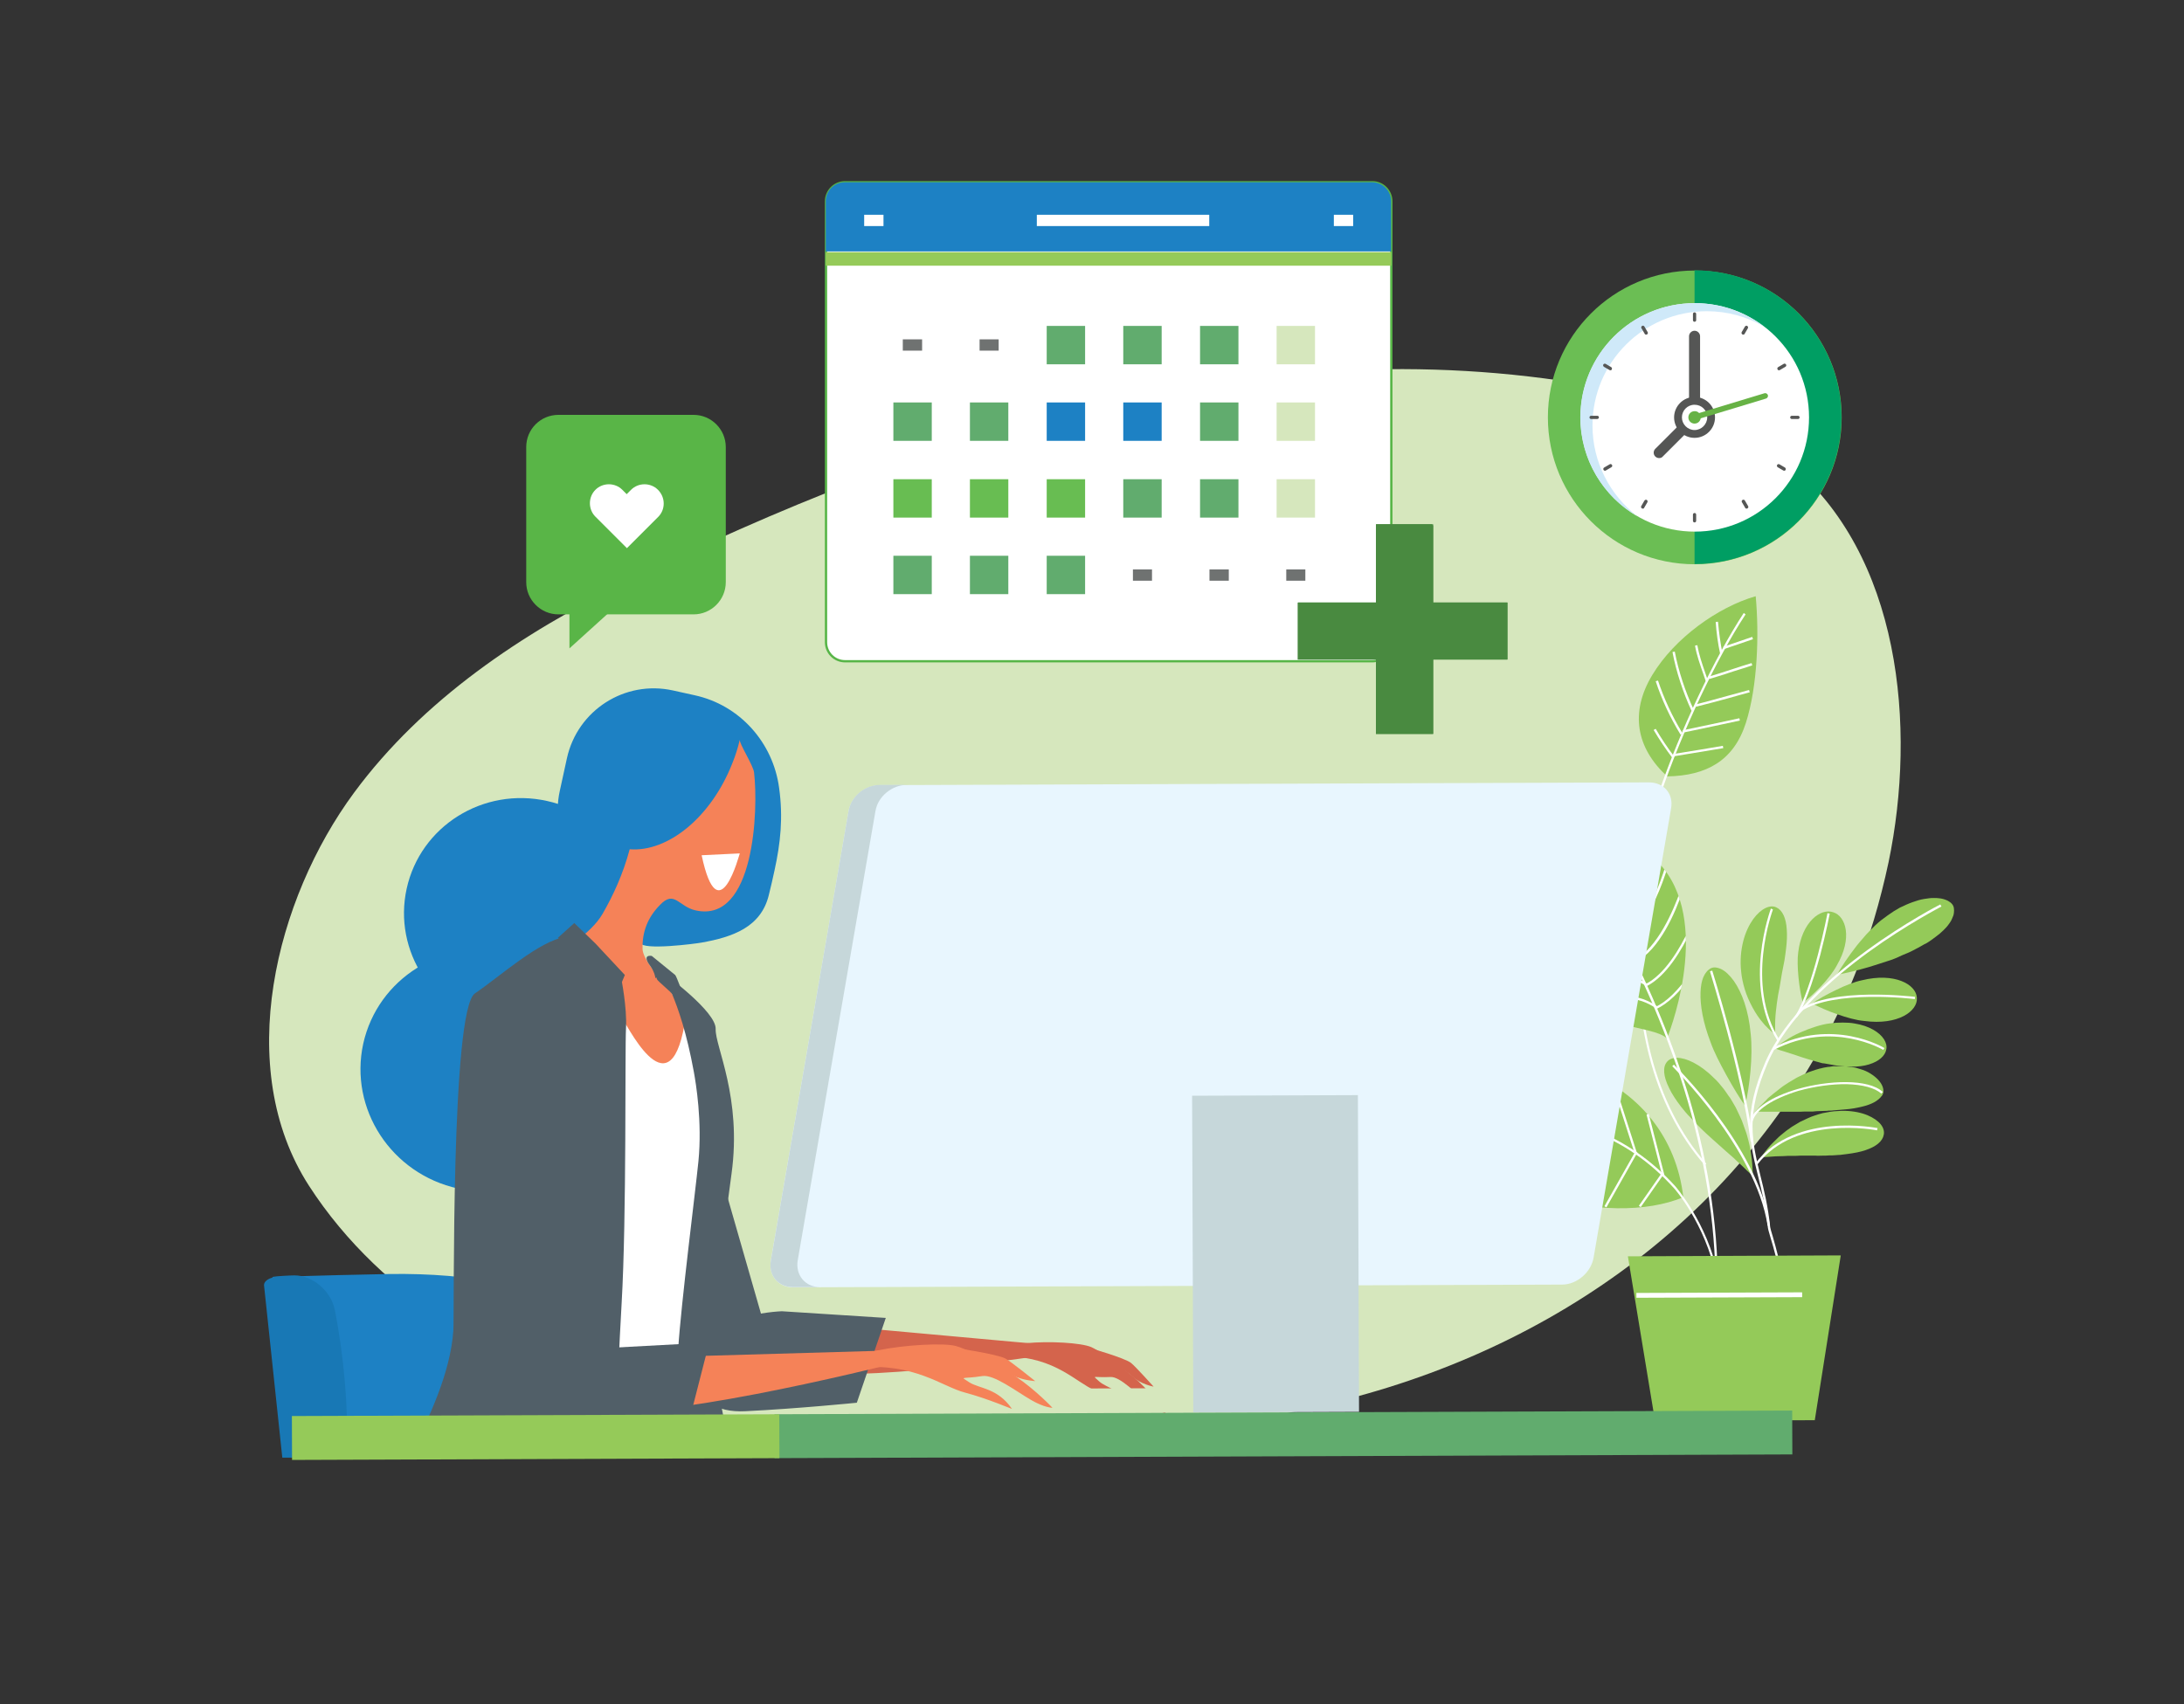<?xml version="1.0" encoding="UTF-8"?> <svg xmlns="http://www.w3.org/2000/svg" xmlns:xlink="http://www.w3.org/1999/xlink" version="1.1" id="Layer_1" x="0px" y="0px" viewBox="0 0 950 741.5" style="enable-background:new 0 0 950 741.5;" xml:space="preserve"><rect x="0" y="0" width="950" height="741.5" fill="#333333" stroke="none"/> <style type="text/css"> .st0{fill:#D6E7BD;} .st1{fill:#94CA59;} .st2{fill:#FFFFFF;} .st3{clip-path:url(#SVGID_00000033366271869079353480000004325828431097529757_);} .st4{fill:#3B7080;} .st5{fill:#1D81C4;} .st6{fill:#1878B5;} .st7{fill:#D4644C;} .st8{fill:#515F68;} .st9{fill:#F58258;} .st10{fill:#E8F6FE;} .st11{fill:#C6D7DA;} .st12{fill:#61AC6E;} .st13{fill:#95CA59;} .st14{fill:#6BBE54;} .st15{fill:#009E63;} .st16{fill:#CFE9F9;} .st17{fill:#555655;} .st18{fill:#67B245;} .st19{fill:#FFFFFF;stroke:#57B547;stroke-miterlimit:10;} .st20{fill:#68BD52;} .st21{fill:none;stroke:#6F7271;stroke-width:4.912;} .st22{fill:none;stroke:#FFFFFF;stroke-width:4.912;} .st23{fill:#498A40;stroke:#498A40;stroke-miterlimit:10;} .st24{fill:#59B547;} </style> <g> <g> <path class="st0" d="M807,423.6c-37.5,94.5-121.5,159.6-221.7,185.3c-96,24.6-211.7,28.8-308,3c-55.8-15-111-46.6-142.9-96 c-33.1-51.3-14.5-124.8,19.6-171c29.9-40.5,73-69.4,118.2-91.5c130.8-64,273.4-111.5,420.2-85.6c30.4,5.4,61.3,14,85.3,33.4 c49.2,40,56,115.2,43.8,173.9C817.9,392,813.1,408.2,807,423.6z"></path> <g> <g> <g> <g> <g> <path class="st1" d="M849.8,395.3c0,0-13.8,1.9-50.9,28.9"></path> <g> <path class="st1" d="M827.2,415.7c2.1-0.8,4.1-1.7,5.9-2.7c0.9-0.5,1.8-0.9,2.6-1.4c0.8-0.5,1.6-0.9,2.4-1.3 c1.5-0.9,2.8-1.9,4-2.8c1.2-0.9,2.2-1.7,3.2-2.7c0.9-0.9,1.7-1.7,2.3-2.6c0.3-0.4,0.6-0.8,0.9-1.3c0.3-0.4,0.4-0.8,0.6-1.2 c0.2-0.4,0.3-0.8,0.5-1.2c0.1-0.2,0.1-0.4,0.2-0.6c0-0.2,0-0.4,0.1-0.6c0.1-0.7,0.1-1.5,0-2.2c-0.1-0.7-0.4-1.4-1-2 c-0.3-0.3-0.6-0.6-1-0.8c-0.4-0.3-0.8-0.5-1.3-0.7c-1-0.4-2-0.7-3.3-0.8c-0.6-0.1-1.3-0.1-2-0.1c-0.7,0-1.4,0-2.1,0.1 c-1.5,0.2-3.1,0.4-4.8,0.9c-1.6,0.5-3.4,1.1-5.2,1.9c-0.9,0.4-1.8,0.8-2.8,1.3c-0.9,0.5-1.8,1.1-2.7,1.6 c-1.8,1.2-3.7,2.5-5.6,4c-1.5,1.2-3.3,2.9-5.1,4.8c-0.9,0.9-1.8,1.9-2.7,3c-0.9,1-1.8,2.1-2.7,3.2 c-3.5,4.5-6.6,9.1-8.6,12.6c3.9-0.7,9-1.9,14.1-3.4c0.6-0.2,1.3-0.4,1.9-0.6c0.6-0.2,1.3-0.4,1.9-0.6 c1.3-0.4,2.5-0.8,3.7-1.2C823,417.6,825.2,416.7,827.2,415.7z"></path> </g> </g> <g> <path class="st1" d="M833.7,434.1c0,0-43.7,2.3-45.5,2.5"></path> <g> <path class="st1" d="M810.9,444.2c14.7,2,23.4-4.3,22.9-10.1c-0.3-5.8-9.7-11.1-23.9-7.6c-3,0.6-7.2,2.2-11.2,4.2 c-4,1.9-7.9,4.1-10.5,5.9c3,1.5,6.9,3.3,11,4.7C803.2,442.7,807.4,443.9,810.9,444.2z"></path> </g> </g> <g> <line class="st1" x1="797.4" y1="397" x2="784.1" y2="436.4"></line> <g> <path class="st1" d="M799,420c6.9-11.8,4-21.4-1.6-23.1c-5.5-1.9-13.6,4.2-15.2,17.4c-0.8,5.4,0.4,16.2,2,22 C789,432.7,795.9,425.8,799,420z"></path> </g> </g> <g> <path class="st1" d="M772.7,394.9c0,0-14,28.8-0.7,55.4"></path> <g> <path class="st1" d="M775.1,423.5c0.4-2,0.8-3.9,1.1-5.6c0.3-1.8,0.5-3.5,0.7-5.1c0.4-3.2,0.5-6,0.3-8.5 c-0.3-4.9-1.9-8.3-4.5-9.5c-2.6-1.3-6.6,0.3-10.1,5.1c-1.7,2.4-3.3,5.6-4.3,9.5c-1,3.9-1.5,8.6-0.9,13.6 c0.2,2.1,0.7,4.6,1.5,7.3c0.8,2.7,2,5.4,3.4,8c1.4,2.6,3,5,4.8,7c0.4,0.5,0.8,1,1.3,1.4c0.4,0.5,0.9,0.9,1.3,1.3 c0.9,0.8,1.7,1.5,2.4,2.1c0-1,0-2,0-3.1c0.1-1.1,0-2.2,0.1-3.4c0.1-2.3,0.4-4.7,0.7-7.1c0.3-2.4,0.7-4.7,1.2-7 C774.4,427.6,774.8,425.5,775.1,423.5z"></path> </g> </g> <g> <path class="st1" d="M820.4,456.6c0,0-25.8-5.2-48.5-0.4"></path> <g> <path class="st1" d="M795.4,463c1.8,0.3,3.6,0.7,5.2,0.8c1.6,0.2,3.2,0.3,4.7,0.3c2.9,0,5.5-0.3,7.7-1 c4.3-1.3,7-3.7,7.5-6.5c0.6-2.8-1.4-6.2-5.7-8.6c-2.1-1.2-4.9-2.2-8.1-2.7c-1.6-0.3-3.3-0.4-5.2-0.4c-1.8,0-3.8,0.1-5.8,0.4 c-3.3,0.4-8.1,1.9-12.6,3.9c-1.1,0.5-2.2,1-3.3,1.6c-1.1,0.6-2.1,1.2-3,1.8c-1,0.6-1.9,1.2-2.7,1.8 c-0.8,0.6-1.5,1.2-2.2,1.7c0.8,0.3,1.7,0.6,2.6,0.9c0.9,0.3,1.9,0.5,2.9,0.9c2,0.6,4.1,1.3,6.1,2c0.5,0.2,1,0.3,1.6,0.5 c0.5,0.2,1,0.3,1.6,0.5c1,0.3,2,0.6,3.1,0.9c1,0.3,2,0.5,2.9,0.8C793.6,462.6,794.5,462.9,795.4,463z"></path> </g> </g> <g> <path class="st1" d="M818.7,476.7c0,0-15.3-11.3-55.2,7"></path> <g> <path class="st1" d="M791.6,483.4c1,0,2.1-0.1,3-0.1c0.2,0,0.5,0,0.7-0.1c0.2,0,0.5,0,0.7,0c0.5,0,0.9,0,1.4-0.1 c1.8-0.2,3.4-0.2,4.9-0.4c3-0.2,5.5-0.7,7.6-1.2c2.1-0.5,3.8-1.1,5.3-1.9c1.4-0.8,2.6-1.7,3.4-2.9c0.9-1.1,0.9-2.9-0.1-4.8 c-1-1.9-3-3.8-5.9-5.4c-0.7-0.4-1.5-0.7-2.3-1c-0.8-0.3-1.7-0.5-2.6-0.8c-0.5-0.1-0.9-0.3-1.4-0.3c-0.5-0.1-1-0.2-1.5-0.2 c-0.5-0.1-1-0.1-1.5-0.2c-0.5-0.1-1.1-0.1-1.6-0.1c-1.1,0-2.1,0-3.3,0c-0.3,0-0.6,0-0.8,0c-0.3,0-0.6,0.1-0.8,0.1 c-0.6,0.1-1.1,0.2-1.7,0.2c-0.6,0.1-1.2,0.2-1.7,0.3c-0.3,0.1-0.6,0.1-0.9,0.2c-0.3,0.1-0.6,0.2-0.9,0.2 c-1.2,0.3-2.3,0.7-3.5,1.1c-1,0.3-2,0.7-3.1,1.2c-1.1,0.5-2.3,1.1-3.5,1.7c-1.2,0.7-2.3,1.4-3.5,2.1 c-1.2,0.8-2.4,1.5-3.5,2.4c-1.1,0.9-2.2,1.7-3.3,2.6c-0.5,0.4-1,0.9-1.6,1.3c-0.5,0.4-1,0.9-1.4,1.4 c-1.9,1.8-3.5,3.5-4.7,4.9c2,0.1,4.2,0.1,6.6,0.1c0.6,0,1.2,0,1.8,0c0.6,0,1.2,0,1.9,0c1.3,0,2.5,0,3.8,0c0.6,0,1.3,0,1.9,0 c0.6,0,1.3,0,1.9,0c1.3,0,2.5,0,3.7-0.1c1.2,0,2.4,0,3.5,0C789.6,483.5,790.6,483.4,791.6,483.4z"></path> </g> </g> <g> <path class="st1" d="M743.9,421.5c5.7,9.6,15.2,59.5,15.2,59.5"></path> <g> <path class="st1" d="M761.5,449.7c-0.9-10.1-3.8-17.9-7.3-22.9c-1.8-2.5-3.7-4.3-5.6-5.2c-0.5-0.2-0.9-0.4-1.4-0.5 c-0.5-0.1-0.9-0.2-1.3-0.2c-0.8,0-1.5,0.2-2.1,0.6c-0.6,0.4-1.2,0.9-1.6,1.5c-0.2,0.3-0.5,0.6-0.7,1 c-0.2,0.4-0.4,0.8-0.6,1.2c-0.7,1.7-1.1,3.8-1.2,6.6c-0.2,5.4,1,13,4.5,22c1.3,3.7,3.9,8.8,6.7,13.9 c2.8,5.1,5.8,10.1,8.2,13.4C761,473,762.6,459.4,761.5,449.7z"></path> </g> </g> <g> <path class="st1" d="M725.2,461.9c0,0,25.9,22.2,37.3,49.7"></path> <g> <path class="st1" d="M754,480.1c-0.3-0.6-0.7-1.2-1-1.7c-0.3-0.6-0.7-1.1-1.1-1.6c-0.7-1-1.4-2.1-2.1-3 c-1.5-1.9-2.9-3.6-4.5-5c-3-3-6-5.1-8.7-6.5c-5.4-2.8-9.7-2.6-11.5-0.3c-1.9,2.2-1.6,6.3,0.9,11.3c1.2,2.6,3,5.3,5.3,8.3 c1.2,1.5,2.4,3,3.9,4.5c1.4,1.6,3,3.1,4.6,4.8c2.7,2.7,6.9,6.3,11.1,10.1c1.1,0.9,2.1,1.9,3.2,2.8c1,1,2,1.9,3,2.8 c1,0.9,1.9,1.8,2.8,2.7c0.9,0.8,1.7,1.6,2.5,2.3c0-1,0-2.2-0.1-3.4c-0.1-1.2-0.1-2.5-0.3-3.8c-0.2-1.3-0.4-2.7-0.6-4.1 c-0.1-0.7-0.3-1.4-0.4-2.1l-0.5-2.1c-0.2-0.7-0.4-1.5-0.6-2.2c-0.2-0.7-0.4-1.4-0.7-2.1c-0.5-1.4-1-2.8-1.5-4.2 c-0.6-1.3-1.2-2.7-1.8-3.9C755.3,482.3,754.7,481.2,754,480.1z"></path> </g> </g> <g> <path class="st1" d="M819.3,493.8c0,0-26.9-6-53.4,9.7"></path> <g> <path class="st1" d="M792.7,502.8c1,0,2,0,2.9-0.1c0.9,0,1.9,0,2.8-0.1c0.4,0,0.9-0.1,1.3-0.1c0.4,0,0.9,0,1.3-0.1 c0.8-0.1,1.6-0.2,2.4-0.3c3.1-0.4,5.8-0.9,8.1-1.7c4.5-1.5,7.4-3.8,7.9-6.7c0.3-1.4-0.1-3-1.3-4.5c-1.2-1.5-3.2-2.9-5.8-4 c-2.7-1.1-6-1.8-9.9-1.9c-1,0-2,0-3,0.1c-0.5,0-1,0.1-1.6,0.1c-0.5,0.1-1.1,0.1-1.6,0.2c-1.1,0.2-2.2,0.4-3.3,0.6 c-1.1,0.3-2.3,0.6-3.4,1c-1,0.3-2,0.7-3.1,1.2c-1.1,0.5-2.2,1-3.4,1.6c-1.1,0.7-2.3,1.4-3.5,2.1c-0.6,0.4-1.2,0.8-1.7,1.2 c-0.6,0.4-1.1,0.8-1.7,1.3c-0.5,0.4-1.1,0.9-1.6,1.3c-0.5,0.4-1,0.9-1.5,1.4c-1,0.9-1.9,1.9-2.8,2.8 c-1.7,1.9-3.1,3.7-4.2,5.3c1.9-0.1,4.1-0.2,6.3-0.4c1.2,0,2.3-0.1,3.5-0.1c0.6,0,1.2-0.1,1.8-0.1c0.6,0,1.2,0,1.8,0 c1.2,0,2.4,0,3.6-0.1c1.2,0,2.4,0,3.5,0c1.1,0,2.2,0,3.3,0C790.7,502.9,791.7,502.8,792.7,502.8z"></path> </g> </g> <g> <path class="st2" d="M777.9,605.7l-1-0.1c2.9-35-3.9-57.6-6.8-67.3c-0.6-2.1-1-3.4-1.1-4.2c-0.9-8.9-2.7-16.1-4.3-22.5 c-3.7-15-6.6-26.8,3.2-49.5c8.6-19.8,28.8-37.4,44.3-48.7c16.7-12.2,31.6-19.8,31.8-19.9l0.5,0.9c-0.1,0.1-15,7.7-31.7,19.8 c-15.4,11.2-35.4,28.6-43.9,48.3c-9.7,22.4-6.8,34.1-3.2,48.8c1.6,6.4,3.4,13.7,4.3,22.6c0.1,0.7,0.5,2,1.1,4 C773.9,547.8,780.7,570.6,777.9,605.7z"></path> </g> <g> <path class="st2" d="M781.6,442.7l-0.8-0.5c7.8-12.2,14.1-44.6,14.1-44.9l1,0.2c0,0.1-1.6,8.3-4.1,17.9 C788.3,428.3,784.9,437.5,781.6,442.7z"></path> </g> <g> <path class="st2" d="M783.2,440.1l-0.6-0.8c14.8-9.9,48.9-5.7,50.4-5.6l-0.1,1C832.5,434.6,797.7,430.4,783.2,440.1z"></path> </g> <g> <path class="st2" d="M773.2,452.9c-15.3-24.5-3-57.2-2.9-57.6l0.9,0.4c-0.1,0.3-12.2,32.6,2.8,56.7L773.2,452.9z"></path> </g> <g> <path class="st2" d="M819.2,456.8c-0.2-0.1-22.1-13.1-47.4-0.1l-0.5-0.9c25.8-13.3,48.2,0,48.4,0.2L819.2,456.8z"></path> </g> <g> <path class="st2" d="M761.5,496.7c-3.9-30-17.6-73.6-17.7-74.1l1-0.3c0.1,0.4,13.8,44.1,17.8,74.2L761.5,496.7z"></path> </g> <g> <path class="st2" d="M762.4,487.8l-1-0.3c1.5-5.3,9.2-10.4,20.6-13.7c13.2-3.8,30.7-4.6,37,1.3l-0.7,0.7 c-2.7-2.5-8.1-3.9-15-4.1c-6.5-0.1-14.1,1-21,2.9C771.2,478,763.7,482.8,762.4,487.8z"></path> </g> <g> <path class="st2" d="M768.9,533.3c-5.4-34.1-41.2-69-41.5-69.4l0.7-0.7c0.4,0.4,36.4,35.5,41.8,69.9L768.9,533.3z"></path> </g> <g> <path class="st2" d="M764.4,506.7l-0.8-0.6c8.9-11.7,22.9-15.2,33-16.1c11-1,20,0.8,20.1,0.8l-0.2,1 C816.1,491.7,781,484.9,764.4,506.7z"></path> </g> </g> </g> <g> <g> <path class="st1" d="M651.6,501.3l-8.5,7.3c-7.9-4.4-15-9.5-21-14.9c4.2-6.7,9.2-13.1,15.1-18.7c29.1-27.8,89.1-6.6,95,45.9 c-16,6.6-39.3,6.6-64.1-1.3c-6.4-2.1-12.6-4.6-18.3-7.4L651.6,501.3z"></path> <g> <g> <path class="st2" d="M746.4,555c-4.7-22.6-18.1-38-18.3-38.1c-10.3-11.4-22.2-19.6-35.5-24.6c-10.6-3.9-22.2-5.8-34.3-5.5 c-20.6,0.6-35.9,7.3-36,7.4l-0.4-0.9c0.2-0.1,15.6-6.9,36.4-7.4c12.2-0.3,23.9,1.5,34.6,5.5c13.5,5,25.5,13.3,35.9,24.8 c0.1,0.2,13.8,15.7,18.5,38.6L746.4,555z"></path> </g> <g> <rect x="637.7" y="476.9" transform="matrix(0.655 -0.756 0.756 0.655 -145.209 649.099)" class="st2" width="1" height="13.4"></rect> </g> <g> <rect x="650.2" y="467.5" transform="matrix(0.726 -0.688 0.688 0.726 -150.723 578.427)" class="st2" width="1" height="21.8"></rect> </g> <g> <rect x="663.7" y="461.7" transform="matrix(0.778 -0.628 0.628 0.778 -151.57 522.383)" class="st2" width="1" height="28.4"></rect> </g> <g> <rect x="678.6" y="460.8" transform="matrix(0.869 -0.495 0.495 0.869 -146.78 398.907)" class="st2" width="1" height="31.2"></rect> </g> <g> <rect x="691.6" y="464.2" transform="matrix(0.922 -0.388 0.388 0.922 -131.886 306.216)" class="st2" width="1" height="30.9"></rect> </g> <g> <rect x="706.6" y="472" transform="matrix(0.952 -0.305 0.305 0.952 -114.92 238.901)" class="st2" width="1" height="30.5"></rect> </g> <g> <rect x="719.4" y="484.3" transform="matrix(0.969 -0.248 0.248 0.969 -100.989 194.064)" class="st2" width="1" height="27.4"></rect> </g> <g> <rect x="629.3" y="494.6" transform="matrix(0.542 -0.84 0.84 0.542 -123.982 762.521)" class="st2" width="17.5" height="1"></rect> </g> <g> <rect x="636.5" y="496.7" transform="matrix(0.597 -0.803 0.803 0.597 -136.718 722.402)" class="st2" width="27.1" height="1"></rect> </g> <g> <rect x="647.9" y="500.3" transform="matrix(0.538 -0.843 0.843 0.538 -115.165 791.529)" class="st2" width="32.8" height="1"></rect> </g> <g> <rect x="660.9" y="504.5" transform="matrix(0.491 -0.871 0.871 0.491 -94.903 847.514)" class="st2" width="34.8" height="1"></rect> </g> <g> <rect x="673.8" y="508.1" transform="matrix(0.462 -0.887 0.887 0.462 -79.458 886.34)" class="st2" width="33.3" height="1"></rect> </g> <g> <rect x="691.3" y="513.1" transform="matrix(0.492 -0.871 0.871 0.492 -89.133 874.485)" class="st2" width="27.4" height="1"></rect> </g> <g> <rect x="709.9" y="517.7" transform="matrix(0.572 -0.82 0.82 0.572 -117.707 810.627)" class="st2" width="17.1" height="1"></rect> </g> </g> </g> <g> <path class="st1" d="M759.4,314.6c-5.3,16.4-17.1,22.9-34.2,23.2c-13.5-12.4-16.3-27.8-6.5-44.1c9.7-16.1,28.6-29.6,45-34.3 C765.2,275.8,764.6,298.4,759.4,314.6z"></path> <g> <path class="st2" d="M741.5,506.9c-11.2-12.8-19.4-28.9-24.2-47.7c-3.9-15.3-5.7-32.5-5.3-51c0.8-35.9,9.4-62.9,9.5-63.2 c9.4-27.4,24.3-58.9,37-78.3l0.8,0.6c-12.7,19.3-27.5,50.7-36.9,78.1c-0.1,0.2-8.6,27.1-9.4,62.9 c-0.4,18.5,1.3,35.5,5.2,50.7c4.8,18.7,12.9,34.6,24,47.3L741.5,506.9z"></path> </g> <g> <path class="st2" d="M748.2,284.3c-0.9-4.1-1.6-9.1-1.9-13.7l1-0.1c0.4,4.6,1.1,9.6,1.9,13.6L748.2,284.3z"></path> </g> <g> <path class="st2" d="M742,296.4c-0.4-1.1-0.7-2.1-1.1-3.2c-1.4-4-2.9-8.2-3.6-12.3l1-0.2c0.7,4,2.1,8.2,3.5,12.2 c0.4,1.1,0.7,2.1,1.1,3.2L742,296.4z"></path> </g> <g> <path class="st2" d="M735.8,309.3c-3.7-8-6.7-17.1-8.3-25.6l1-0.2c1.6,8.5,4.6,17.5,8.3,25.4L735.8,309.3z"></path> </g> <g> <path class="st2" d="M731,319.6c-4.6-7.5-8.2-15.3-10.8-23.2l1-0.3c2.6,7.8,6.1,15.5,10.7,23L731,319.6z"></path> </g> <g> <path class="st2" d="M727.5,329.8c-3-3.9-5.7-8-8.2-12.2l0.9-0.5c2.4,4.1,5.1,8.2,8.1,12.1L727.5,329.8z"></path> </g> <g> <path class="st2" d="M749.9,282.4l-0.3-1c4-1.4,8.3-2.8,12.6-4.3l0.3,1C758.1,279.6,753.9,281.1,749.9,282.4z"></path> </g> <g> <path class="st2" d="M743.6,295.4l-0.3-1c3.6-1.1,7.1-2.2,10.4-3.3c2.6-0.9,5.3-1.7,8.2-2.6l0.3,1c-2.8,0.9-5.5,1.8-8.2,2.6 C750.7,293.2,747.3,294.3,743.6,295.4z"></path> </g> <g> <path class="st2" d="M737.7,307.5l-0.2-1c4.9-1.2,9.4-2.5,14.2-3.8c2.9-0.8,6-1.6,9.1-2.5l0.3,1c-3.1,0.8-6.1,1.7-9,2.5 C747.2,305,742.6,306.3,737.7,307.5z"></path> </g> <g> <path class="st2" d="M732.3,318.7l-0.2-1c8.1-1.7,16.3-3.4,24.5-5.2l0.2,1C748.6,315.3,740.4,317,732.3,318.7z"></path> </g> <g> <path class="st2" d="M728.4,329l-0.2-1c8.4-1.3,15.2-2.5,21.2-3.5l0.2,1C743.6,326.5,736.8,327.6,728.4,329z"></path> </g> </g> <g> <path class="st1" d="M725.1,451.8c0,0,19.5-47.5-1.5-74c-21-26.6-60.8-36.1-60.8-36.1s-20.7,55.8,5.6,81.9 C694.6,449.6,718.4,445.5,725.1,451.8z"></path> <g> <path class="st2" d="M747.2,564.8l-1,0c0.5-27.6-3.6-56.4-12.1-85.8c-6.9-23.5-16.6-47.4-28.9-70.9 c-21-40.1-42.6-65.8-42.8-66.1l0.8-0.7c0.2,0.3,21.8,26,42.9,66.3c12.4,23.6,22.1,47.6,29,71.1 C743.7,508.1,747.7,537.1,747.2,564.8z"></path> </g> <g> <defs> <path id="SVGID_1_" d="M725.1,451.8c0,0,19.5-47.5-1.5-74c-21-26.6-60.8-36.1-60.8-36.1s-20.7,55.8,5.6,81.9 C694.6,449.6,718.4,445.5,725.1,451.8z"></path> </defs> <clipPath id="SVGID_00000092434066737711058220000007744142073351068336_"> <use xlink:href="#SVGID_1_" style="overflow:visible;"></use> </clipPath> <g style="clip-path:url(#SVGID_00000092434066737711058220000007744142073351068336_);"> <g> <path class="st2" d="M672.1,352.7l-0.7-0.7c2.2-2.2,4.1-5.7,5.7-10.5l1,0.3C676.3,346.7,674.3,350.4,672.1,352.7z"></path> </g> <g> <path class="st2" d="M677.4,362.3l-0.7-0.7c3.3-3,6.1-8.5,8.5-16.4l1,0.3C683.8,353.5,680.8,359.2,677.4,362.3z"></path> </g> <g> <path class="st2" d="M684.1,371.2l-0.6-0.8c4.2-3.4,7.8-10.6,10.4-20.7l1,0.3C692.1,360.4,688.5,367.5,684.1,371.2z"></path> </g> <g> <path class="st2" d="M689.9,380.2l-0.6-0.8c6.3-4.8,10.2-15.7,12.4-24l1,0.3C700.5,364.1,696.5,375.3,689.9,380.2z"></path> </g> <g> <path class="st2" d="M695.6,389.6l-0.6-0.8c8-5.5,12.5-19.6,14.5-27.6l1,0.2C706,379.4,699.9,386.7,695.6,389.6z"></path> </g> <g> <path class="st2" d="M701.1,399.2l-0.5-0.9c9-5.7,14.3-21.2,16.6-30l1,0.3C715.8,377.5,710.4,393.3,701.1,399.2z"></path> </g> <g> <path class="st2" d="M706.1,409.1l-0.5-0.9c10.4-6,16.8-24.5,19.1-32.2l1,0.3C718.9,398.8,710.5,406.5,706.1,409.1z"></path> </g> <g> <path class="st2" d="M711.5,418.6l-0.5-0.9c10-5.4,16.8-21.3,20-30.3l0.9,0.3C728.8,397,721.9,413.1,711.5,418.6z"></path> </g> <g> <path class="st2" d="M716.2,429.1l-0.5-0.9c8.4-4.2,15-15.4,19.1-24.1l0.9,0.4C731.6,413.3,724.8,424.8,716.2,429.1z"></path> </g> <g> <path class="st2" d="M720.3,439.1l-0.4-0.9c5-2.3,10-7.2,15.1-14.5l0.8,0.6C730.7,431.7,725.5,436.7,720.3,439.1z"></path> </g> </g> <g style="clip-path:url(#SVGID_00000092434066737711058220000007744142073351068336_);"> <g> <path class="st2" d="M670.5,352.4c-3.9-1.4-8.3-2.4-13.1-3.1l0.1-1c4.9,0.7,9.4,1.8,13.3,3.2L670.5,352.4z"></path> </g> <g> <path class="st2" d="M677.7,361.8c-6.1-2.5-13.6-3.6-22.1-3.4l0-1c8.7-0.2,16.2,0.9,22.5,3.4L677.7,361.8z"></path> </g> <g> <path class="st2" d="M684,371.1c-10.1-4.5-22-3.4-30.2-1.7l-0.2-1c8.3-1.7,20.4-2.9,30.8,1.8L684,371.1z"></path> </g> <g> <path class="st2" d="M652.5,382l-0.4-0.9c8.4-3.5,24.5-8.5,38-1.9l-0.4,0.9C676.5,373.7,660.7,378.5,652.5,382z"></path> </g> <g> <path class="st2" d="M651.1,396.7l-0.6-0.8c0.3-0.2,25.5-17.7,45.3-7.3l-0.5,0.9C676.1,379.4,651.4,396.5,651.1,396.7z"></path> </g> <g> <path class="st2" d="M655.3,408.7l-0.6-0.8c0.1-0.1,6.5-5.4,15.5-9.2c11.9-5.1,22.6-5.2,31.2-0.4l-0.5,0.9 C680.8,388,655.5,408.5,655.3,408.7z"></path> </g> <g> <path class="st2" d="M659.5,420.8l-0.7-0.7c0.1-0.1,6.6-6.2,15.7-10.7c12.1-6,23.2-6.3,32-1.1l-0.5,0.9 C685.2,396.8,659.7,420.5,659.5,420.8z"></path> </g> <g> <path class="st2" d="M668.7,428l-0.7-0.8c4.3-3.7,11-8.7,18.6-11.4c9.1-3.3,17.4-2.7,24.6,1.8l-0.5,0.9 C703.9,414.3,689.6,410,668.7,428z"></path> </g> <g> <path class="st2" d="M676.4,436.5l-0.6-0.8c6.2-5.2,12.3-8.7,18.2-10.5c8.2-2.5,15.7-1.5,22.4,2.8l-0.6,0.8 C708,423.8,694.9,421,676.4,436.5z"></path> </g> <g> <path class="st2" d="M686.3,442.6l-0.6-0.8c12.8-9.6,24.9-11,35.1-4l-0.6,0.8C713.3,433.9,701.9,430.8,686.3,442.6z"></path> </g> </g> </g> </g> </g> <polygon class="st1" points="789.4,617.9 719.9,618.2 708.1,546.6 800.7,546.2 "></polygon> <g> <rect x="711.8" y="562.4" transform="matrix(1 -3.650288e-03 3.650288e-03 1 -2.052 2.734)" class="st2" width="72.1" height="2.1"></rect> </g> </g> <g> <g> <g> <path class="st4" d="M126.6,634.2h13.1c0.3-10.1-0.3-20.8-2.1-32l-12.9,2C126.3,614.8,126.8,624.7,126.6,634.2z"></path> </g> <g> <path class="st5" d="M133.8,634.2l108.8,0c0.8-21.8-0.7-43.7-4.5-65.2c-1.5-8.7-32.7-15.3-69-14.7c-5.7,0.1-38.9,0.8-44.1,1.2 C131.5,581.3,134.3,607.8,133.8,634.2z"></path> <path class="st6" d="M122.8,634.2H137c0.6-25-2-50.1-7.7-74.7c-0.5-2.3-4.2-4.1-8.2-4c-4,0.1-6.7,2-6.2,4.2"></path> <path class="st6" d="M127.2,634.2H151c0.5-21.4-1.2-42.9-5.3-64c-1.6-8.6-9.9-15.4-17.7-15.3c-1.3,0-8.4,0.3-9.5,0.7 C124.9,581.4,127.8,607.8,127.2,634.2z"></path> </g> </g> <g> <g> <g> <g> <path class="st7" d="M320.3,589c0,0,0.3,9.1,44.2,8.9c43.9-0.1,108.4-11.2,108.4-11.2l-101.4-9.2 C371.6,577.6,332.6,575.9,320.3,589z"></path> <path class="st7" d="M438.4,590.1c20.9,0.6,29.6,11.3,37.8,14.8c8.2,3.5,16.4,8.7,16.3,8.6c-4.4-9.1-11.1-9.5-14.4-12.5 c-3.3-3-2.5-1.5,5-1.9c4.2-0.2,11.5,7.5,16.7,11.8c4.5,3.7,7.4,4.1,7.4,4.1s-5.2-7.7-11.9-13.9c-8.1-7.5-18.2-14-20.6-15 c-4.4-1.9-18.4-2.7-28.4-1.7C434.9,585.4,423.3,589.7,438.4,590.1z"></path> <path class="st7" d="M473.4,586.3c0,0,15.9,4.5,18.6,6.7c1.9,1.5,9.8,10.3,9.8,10.3s-5.9-1.1-9.3-4.5 C489.2,595.6,473.4,586.3,473.4,586.3z"></path> </g> <path class="st8" d="M340.1,570.5c0,0-40.5,1.3-38.5,25.4c1.2,13.7,10.2,18.7,22.5,18.1c22.8-1.1,48.6-3.7,48.6-3.7 l12.6-36.9L340.1,570.5z"></path> </g> <path class="st8" d="M331.6,573.6l-35.8-124.6c0,0-5.3-18.3-15-15.2c-14,4.5-7.6,19.5-6.7,28.3c1.9,18,0,25.7,11.5,69.2 c7.1,26.8,12.9,57.7,19.3,75.3c4.4,12.2,13-4.8,25.3-9.2C353.3,589,331.6,573.6,331.6,573.6z"></path> </g> <path class="st5" d="M277.4,408.8c-6,27.2-33.3,44.3-61.1,38.1c-27.8-6.1-45.4-33.1-39.4-60.3c6-27.2,33.3-44.3,61.1-38.1 C265.7,354.6,283.4,381.6,277.4,408.8z"></path> <path class="st5" d="M336.9,378.7c-0.7,3.5-1.6,7-2.5,10.8c-3.4,13.9-15.7,18.2-29.2,20.6c-2.7,0.5-25.7,3.5-26.7,0.1 c0,0-5.5-20-5.5-20c-20.9-4.6-34.1-25.2-29.5-46.1l3.1-14.2c4.6-20.9,25.2-34.1,46.1-29.5c0,0,9.4,2.1,9.5,2.1 c19.7,4.3,34.1,20.7,36.7,40.3C340.7,355.8,339.5,366.8,336.9,378.7z"></path> <path class="st9" d="M321.8,321.8c-0.8,3.5-1.9,7-3.3,10.4c-9.2,23.4-28,38.6-44.6,37.3c-2.9,10.9-7.3,20.3-11.8,28.1 c-5.1,8.9-18.6,16.6-18.6,16.6c-6.5,16.4,59.1,70.8,61.9,69.3c5.9-3.1-4.9-42.3-15.6-54.4c-5-5.7-10.2-12.4-10.3-16.2 c-0.2-7.6,2.3-13.8,7.6-19.2c6.3-6.6,8.1,0.8,15.5,2.4c25.7,5.7,27.3-44.1,25.4-60C327.7,333,321.4,323.4,321.8,321.8z"></path> <path class="st2" d="M298.3,634.2c-1-23-1.8-49-1-64c1.7-31.2,9-40.2,8.1-49.8c-1.4-15.4,11-23.3,7.3-35 c-3.7-11.7-13.1-53.8-13.8-48c-5.3,49.8-24.5,11.5-28.3,5.5c-1.6-2.5-9.4,127.1-13.2,191.3H298.3z"></path> <path class="st8" d="M292.4,432.6c2.6,6.3,6.3,16.7,9.4,33.7c0.9,4.9,3.7,21.7,2,39c-1.4,13.9-7.5,61.4-8.8,81.6 c-0.5,8.5-1,27.5-0.8,47.3H319c-3-12.1-6.2-23.4-6.8-35.6c-1.2-24.3,0.7-49.8,6-87.9c4.6-33.3-7.2-55.5-6.9-63 c0.3-7.5-21.9-23.7-21.9-23.7c-1.8-2-5.2-1.6-3.6,2.1C286.2,427,291.9,431.5,292.4,432.6z"></path> <path class="st8" d="M283.5,415.9c0,0-4.6-0.9-0.7,4.3c2.1,2.9,2.3,5.4,2.3,5.4s2-2.1,5,0.9c2.7,2.7,7,6.1,7,6.1 s-2.8-7.8-3.4-8.4C291.4,422.3,283.5,415.9,283.5,415.9z"></path> <path class="st5" d="M263,477.3c-6.3,28.4-34.8,46.2-63.8,39.8c-29-6.4-47.4-34.6-41.2-63c6.3-28.4,34.8-46.2,63.8-39.8 C250.8,420.7,269.2,448.9,263,477.3z"></path> <path class="st8" d="M267.3,634.2c0.9-23.3,2.1-49.8,3.1-67.2c2.2-37.7,1.4-110.5,1.9-119.6c0.5-9.1-2.1-21.9-2.1-21.9 s-11.5-19.5-24.3-17.8c-11.2,1.5-28.5,17.2-39.3,24.5c-10.6,7.1-8.9,140.1-9.4,146.8c-1.4,18.6-10.2,37-19.1,55.1L267.3,634.2z "></path> <polygon class="st8" points="249.8,401.6 259,410.5 271.8,424.2 265.4,439.6 242.7,408 "></polygon> <g> <path class="st9" d="M233.2,609.4c0,0,1.4,9.7,53.5,3.8c52.1-5.9,127.2-26.4,127.2-26.4l-121.3,3.5 C292.6,590.3,246.3,593.7,233.2,609.4z"></path> <path class="st9" d="M373.3,595c24.8-2.1,36.4,8.3,46.5,10.9c10.1,2.7,20.4,7.2,20.4,7.1c-6.3-9.2-14.3-8.8-18.6-11.6 c-4.3-2.8-3.1-1.3,5.7-2.7c5-0.8,14.5,6.5,21.2,10.4c5.8,3.4,9.3,3.4,9.3,3.4s-7.1-7.6-15.8-13.5 c-10.5-7.1-23.3-12.7-26.3-13.4c-5.4-1.4-22.1-0.5-33.8,1.9C368.7,590.5,355.4,596.6,373.3,595z"></path> <path class="st9" d="M414.5,586.3c0,0,19.3,2.8,22.9,4.8c2.5,1.4,12.9,9.8,12.9,9.8s-7.2-0.4-11.6-3.6 C434.2,594.2,414.5,586.3,414.5,586.3z"></path> </g> <path class="st8" d="M226,634.2h24.7c23.9-4,47.2-8.7,47.2-8.7l10.6-41.4l-54,2.9l-6.2-123.1c0,0-6.7-25.8-16.4-31.6 c-11.5-7-27.2,6.1-27.2,6.1s-8,19.3-2.3,110C205.5,596.7,209.8,626.4,226,634.2z"></path> </g> </g> <g> <g> <path class="st0" d="M463.2,614.8l50.1-0.2c-0.3-6.4-4.9-10.6-10.5-10.6l-29.1,0.1C468,604.1,463.4,608.4,463.2,614.8z"></path> <path class="st10" d="M693.2,547.1c-1.1,6.5-7.3,11.8-13.7,11.8L345,560.1c-6.5,0-10.8-5.2-9.7-11.7L369.1,353 c1.1-6.5,7.3-11.4,13.7-11.4l334.4-1.2c6.5,0,10.8,4.8,9.7,11.3L693.2,547.1z"></path> <path class="st11" d="M347,548.3l33.8-195.4c1.1-6.5,7.3-11.4,13.7-11.4l-11.7,0c-6.5,0-12.6,4.9-13.7,11.4l-33.8,195.6 c-1.1,6.5,3.2,11.5,9.7,11.5l11.7,0C350.3,560,345.9,554.8,347,548.3z"></path> <rect x="518.8" y="476.6" transform="matrix(1 -3.650288e-03 3.650288e-03 1 -1.988 2.029)" class="st11" width="72.1" height="137.8"></rect> </g> <rect x="336.9" y="614.5" transform="matrix(1 -3.650288e-03 3.650288e-03 1 -2.274 2.042)" class="st12" width="442.7" height="19.1"></rect> <rect x="127" y="615.7" transform="matrix(1 -3.650288e-03 3.650288e-03 1 -2.281 0.855)" class="st13" width="212" height="19.1"></rect> </g> <path class="st2" d="M305.2,372.1l16.6-0.8C321.7,371.2,312.6,406.9,305.2,372.1z"></path> </g> </g> <g> <g> <path class="st14" d="M801.1,181.6c0,35.3-28.6,63.9-63.9,63.9c-35.3,0-63.9-28.6-63.9-63.9c0-35.3,28.6-63.9,63.9-63.9 C772.5,117.6,801.1,146.2,801.1,181.6z"></path> <path class="st15" d="M737.1,117.6c35.3,0,63.9,28.6,63.9,63.9c0,35.3-28.6,63.9-63.9,63.9"></path> <path class="st2" d="M786.9,181.6c0,27.5-22.3,49.7-49.7,49.7c-27.5,0-49.7-22.3-49.7-49.7c0-27.5,22.3-49.7,49.7-49.7 C764.6,131.8,786.9,154.1,786.9,181.6z"></path> <path class="st16" d="M692.7,185.1c0-27.5,22.3-49.7,49.7-49.7c9.1,0,17.5,2.4,24.9,6.7c-8.4-6.4-18.8-10.2-30.2-10.2 c-27.5,0-49.7,22.3-49.7,49.7c0,18.4,10,34.5,24.9,43.1C700.4,215.5,692.7,201.2,692.7,185.1z"></path> <path class="st17" d="M746,181.6c0,4.9-4,8.9-8.9,8.9c-4.9,0-8.9-4-8.9-8.9c0-4.9,4-8.9,8.9-8.9C742,172.7,746,176.7,746,181.6z"></path> <g> <g> <g> <g> <path class="st17" d="M758.3,145.6c-0.1,0-0.2,0-0.4-0.1c-0.3-0.2-0.5-0.6-0.3-1l1.4-2.4c0.2-0.3,0.6-0.5,1-0.3 c0.3,0.2,0.5,0.6,0.3,1l-1.4,2.4C758.8,145.5,758.5,145.6,758.3,145.6L758.3,145.6z"></path> </g> <g> <path class="st17" d="M714.6,221.3c-0.1,0-0.2,0-0.4-0.1c-0.3-0.2-0.5-0.6-0.3-1l1.4-2.4c0.2-0.3,0.6-0.5,1-0.3 c0.3,0.2,0.5,0.6,0.3,1l-1.4,2.4C715.1,221.2,714.9,221.3,714.6,221.3L714.6,221.3z"></path> </g> <g> <path class="st17" d="M776.1,204.8c-0.1,0-0.2,0-0.4-0.1l-2.4-1.4c-0.3-0.2-0.5-0.6-0.3-1c0.2-0.3,0.6-0.5,1-0.3l2.4,1.4 c0.3,0.2,0.5,0.6,0.3,1C776.6,204.7,776.4,204.8,776.1,204.8L776.1,204.8z"></path> </g> <g> <path class="st17" d="M700.5,161.1c-0.1,0-0.2,0-0.4-0.1l-2.4-1.4c-0.3-0.2-0.5-0.6-0.3-1c0.2-0.3,0.6-0.5,1-0.3l2.4,1.4 c0.3,0.2,0.5,0.6,0.3,1C701,161,700.8,161.1,700.5,161.1L700.5,161.1z"></path> </g> </g> <g> <g> <path class="st17" d="M716,145.6c-0.2,0-0.5-0.1-0.6-0.4l-1.4-2.4c-0.2-0.3-0.1-0.8,0.3-1c0.3-0.2,0.8-0.1,1,0.3l1.4,2.4 c0.2,0.3,0.1,0.8-0.3,1C716.2,145.6,716.1,145.6,716,145.6L716,145.6z"></path> </g> <g> <path class="st17" d="M759.7,221.3c-0.2,0-0.5-0.1-0.6-0.4l-1.4-2.4c-0.2-0.3-0.1-0.8,0.3-1c0.3-0.2,0.8-0.1,1,0.3l1.4,2.4 c0.2,0.3,0.1,0.8-0.3,1C759.9,221.3,759.8,221.3,759.7,221.3L759.7,221.3z"></path> </g> <g> <path class="st17" d="M698.1,204.8c-0.2,0-0.5-0.1-0.6-0.4c-0.2-0.3-0.1-0.8,0.3-1l2.4-1.4c0.3-0.2,0.8-0.1,1,0.3 c0.2,0.3,0.1,0.8-0.3,1l-2.4,1.4C698.4,204.8,698.3,204.8,698.1,204.8L698.1,204.8z"></path> </g> <g> <path class="st17" d="M773.8,161.1c-0.2,0-0.5-0.1-0.6-0.4c-0.2-0.3-0.1-0.8,0.3-1l2.4-1.4c0.3-0.2,0.8-0.1,1,0.3 c0.2,0.3,0.1,0.8-0.3,1l-2.4,1.4C774,161.1,773.9,161.1,773.8,161.1L773.8,161.1z"></path> </g> </g> <g> <g> <path class="st17" d="M694.8,182.3C694.8,182.3,694.8,182.3,694.8,182.3l-2.7,0c-0.4,0-0.7-0.3-0.7-0.7 c0-0.4,0.3-0.7,0.7-0.7c0,0,0,0,0,0l2.7,0c0.4,0,0.7,0.3,0.7,0.7C695.5,181.9,695.2,182.3,694.8,182.3L694.8,182.3z"></path> </g> <g> <path class="st17" d="M779.4,182.3c-0.4,0-0.7-0.3-0.7-0.7c0-0.4,0.3-0.7,0.7-0.7l2.7,0h0c0.4,0,0.7,0.3,0.7,0.7 c0,0.4-0.3,0.7-0.7,0.7L779.4,182.3L779.4,182.3L779.4,182.3z"></path> </g> <g> <path class="st17" d="M737.1,227.3C737.1,227.3,737.1,227.3,737.1,227.3c-0.4,0-0.7-0.3-0.7-0.7l0-2.7c0-0.4,0.3-0.7,0.7-0.7 c0,0,0,0,0,0c0.4,0,0.7,0.3,0.7,0.7l0,2.7C737.8,227,737.5,227.3,737.1,227.3L737.1,227.3z"></path> </g> <g> <path class="st17" d="M737.1,140c-0.4,0-0.7-0.3-0.7-0.7v-2.7c0-0.4,0.3-0.7,0.7-0.7c0.4,0,0.7,0.3,0.7,0.7v2.7 C737.9,139.6,737.5,140,737.1,140L737.1,140z"></path> </g> </g> </g> <g> <g> <path class="st17" d="M737.1,183.9c-1.3,0-2.4-1.1-2.4-2.4v-35.2c0-1.3,1.1-2.4,2.4-2.4s2.4,1.1,2.4,2.4v35.2 C739.5,182.9,738.5,183.9,737.1,183.9L737.1,183.9z"></path> </g> <g> <path class="st17" d="M721.7,199.3c-0.6,0-1.2-0.2-1.7-0.7c-0.9-0.9-0.9-2.4,0-3.3l14.8-14.8c0.9-0.9,2.4-0.9,3.3,0 c0.9,0.9,0.9,2.4,0,3.3l-14.8,14.8C722.9,199.1,722.3,199.3,721.7,199.3L721.7,199.3z"></path> </g> </g> </g> <path class="st2" d="M742.6,181.6c0,3-2.5,5.5-5.5,5.5c-3,0-5.5-2.5-5.5-5.5c0-3,2.4-5.5,5.5-5.5 C740.2,176.1,742.6,178.5,742.6,181.6z"></path> <path class="st18" d="M739.8,181.6c0,1.5-1.2,2.7-2.7,2.7c-1.5,0-2.7-1.2-2.7-2.7c0-1.5,1.2-2.7,2.7-2.7 C738.6,178.8,739.8,180.1,739.8,181.6z"></path> <g> <path class="st18" d="M737.1,182.7c-0.5,0-1-0.3-1.1-0.8c-0.2-0.6,0.2-1.3,0.8-1.5l30.7-9.3c0.6-0.2,1.3,0.2,1.5,0.8 c0.2,0.6-0.2,1.3-0.8,1.5l-30.7,9.3C737.4,182.7,737.3,182.7,737.1,182.7L737.1,182.7z"></path> </g> </g> </g> <g> <g> <path class="st19" d="M605.2,279.4c0,4.6-3.7,8.3-8.3,8.3H367.6c-4.6,0-8.3-3.7-8.3-8.3V87.6c0-4.6,3.7-8.3,8.3-8.3h229.3 c4.6,0,8.3,3.7,8.3,8.3V279.4z"></path> <path class="st5" d="M359.2,109.4V87.6c0-4.6,3.7-8.3,8.3-8.3h229.3c4.6,0,8.3,3.7,8.3,8.3v21.8"></path> <g> <rect x="455.3" y="141.8" class="st12" width="16.7" height="16.7"></rect> <rect x="488.6" y="141.8" class="st12" width="16.7" height="16.7"></rect> <rect x="522" y="141.8" class="st12" width="16.7" height="16.7"></rect> <rect x="555.3" y="141.8" class="st0" width="16.7" height="16.7"></rect> <rect x="388.6" y="175.1" class="st12" width="16.7" height="16.7"></rect> <rect x="421.9" y="175.1" class="st12" width="16.7" height="16.7"></rect> <rect x="455.3" y="175.1" class="st5" width="16.7" height="16.7"></rect> <rect x="488.6" y="175.1" class="st5" width="16.7" height="16.7"></rect> <rect x="522" y="175.1" class="st12" width="16.7" height="16.7"></rect> <rect x="555.3" y="175.1" class="st0" width="16.7" height="16.7"></rect> <rect x="388.6" y="208.5" class="st20" width="16.7" height="16.7"></rect> <rect x="421.9" y="208.5" class="st20" width="16.7" height="16.7"></rect> <rect x="455.3" y="208.5" class="st20" width="16.7" height="16.7"></rect> <rect x="488.6" y="208.5" class="st12" width="16.7" height="16.7"></rect> <rect x="522" y="208.5" class="st12" width="16.7" height="16.7"></rect> <rect x="555.3" y="208.5" class="st0" width="16.7" height="16.7"></rect> <rect x="388.6" y="241.8" class="st12" width="16.7" height="16.7"></rect> <rect x="421.9" y="241.8" class="st12" width="16.7" height="16.7"></rect> <rect x="455.3" y="241.8" class="st12" width="16.7" height="16.7"></rect> </g> <line class="st21" x1="392.7" y1="150.1" x2="401.1" y2="150.1"></line> <line class="st21" x1="426.1" y1="150.1" x2="434.4" y2="150.1"></line> <line class="st21" x1="559.5" y1="250.2" x2="567.8" y2="250.2"></line> <line class="st21" x1="526.1" y1="250.2" x2="534.5" y2="250.2"></line> <line class="st21" x1="492.8" y1="250.2" x2="501.1" y2="250.2"></line> <line class="st22" x1="451" y1="95.9" x2="526" y2="95.9"></line> <line class="st22" x1="375.9" y1="95.9" x2="384.3" y2="95.9"></line> <line class="st22" x1="580.2" y1="95.9" x2="588.6" y2="95.9"></line> <g> <rect x="359.2" y="109.7" class="st13" width="246" height="5.9"></rect> </g> </g> <g> <polygon class="st23" points="655.2,262.7 622.9,262.7 622.9,228.6 599,228.6 599,262.7 565,262.7 565,286.5 599,286.5 599,318.9 622.9,318.9 622.9,286.5 655.2,286.5 "></polygon> <path class="st23" d="M622.9,228.6l0,34l32.3,0l0,23.8l-32.3,0l0,32.3l-23.8,0l0-32.3l-34,0l0-23.8l34,0l0-34L622.9,228.6"></path> </g> </g> <g> <path class="st24" d="M242.9,180.5h58.8c7.7,0,14,6.3,14,14v58.8c0,7.7-6.3,14-14,14h-58.8c-7.7,0-14-6.3-14-14v-58.8 C228.9,186.7,235.2,180.5,242.9,180.5z"></path> <polygon class="st24" points="247.7,282.1 247.7,259.9 272.2,259.9 "></polygon> <path class="st2" d="M286.2,213.1c-3.2-3.2-8.5-3.2-11.7,0l-1.9,1.9l-1.9-1.9c-3.2-3.2-8.5-3.2-11.7,0c-3.2,3.2-3.2,8.5,0,11.7 l2,2l0,0l11.7,11.7l11.7-11.7l0,0l2-2C289.5,221.6,289.5,216.4,286.2,213.1z"></path> </g> </g> </svg> 